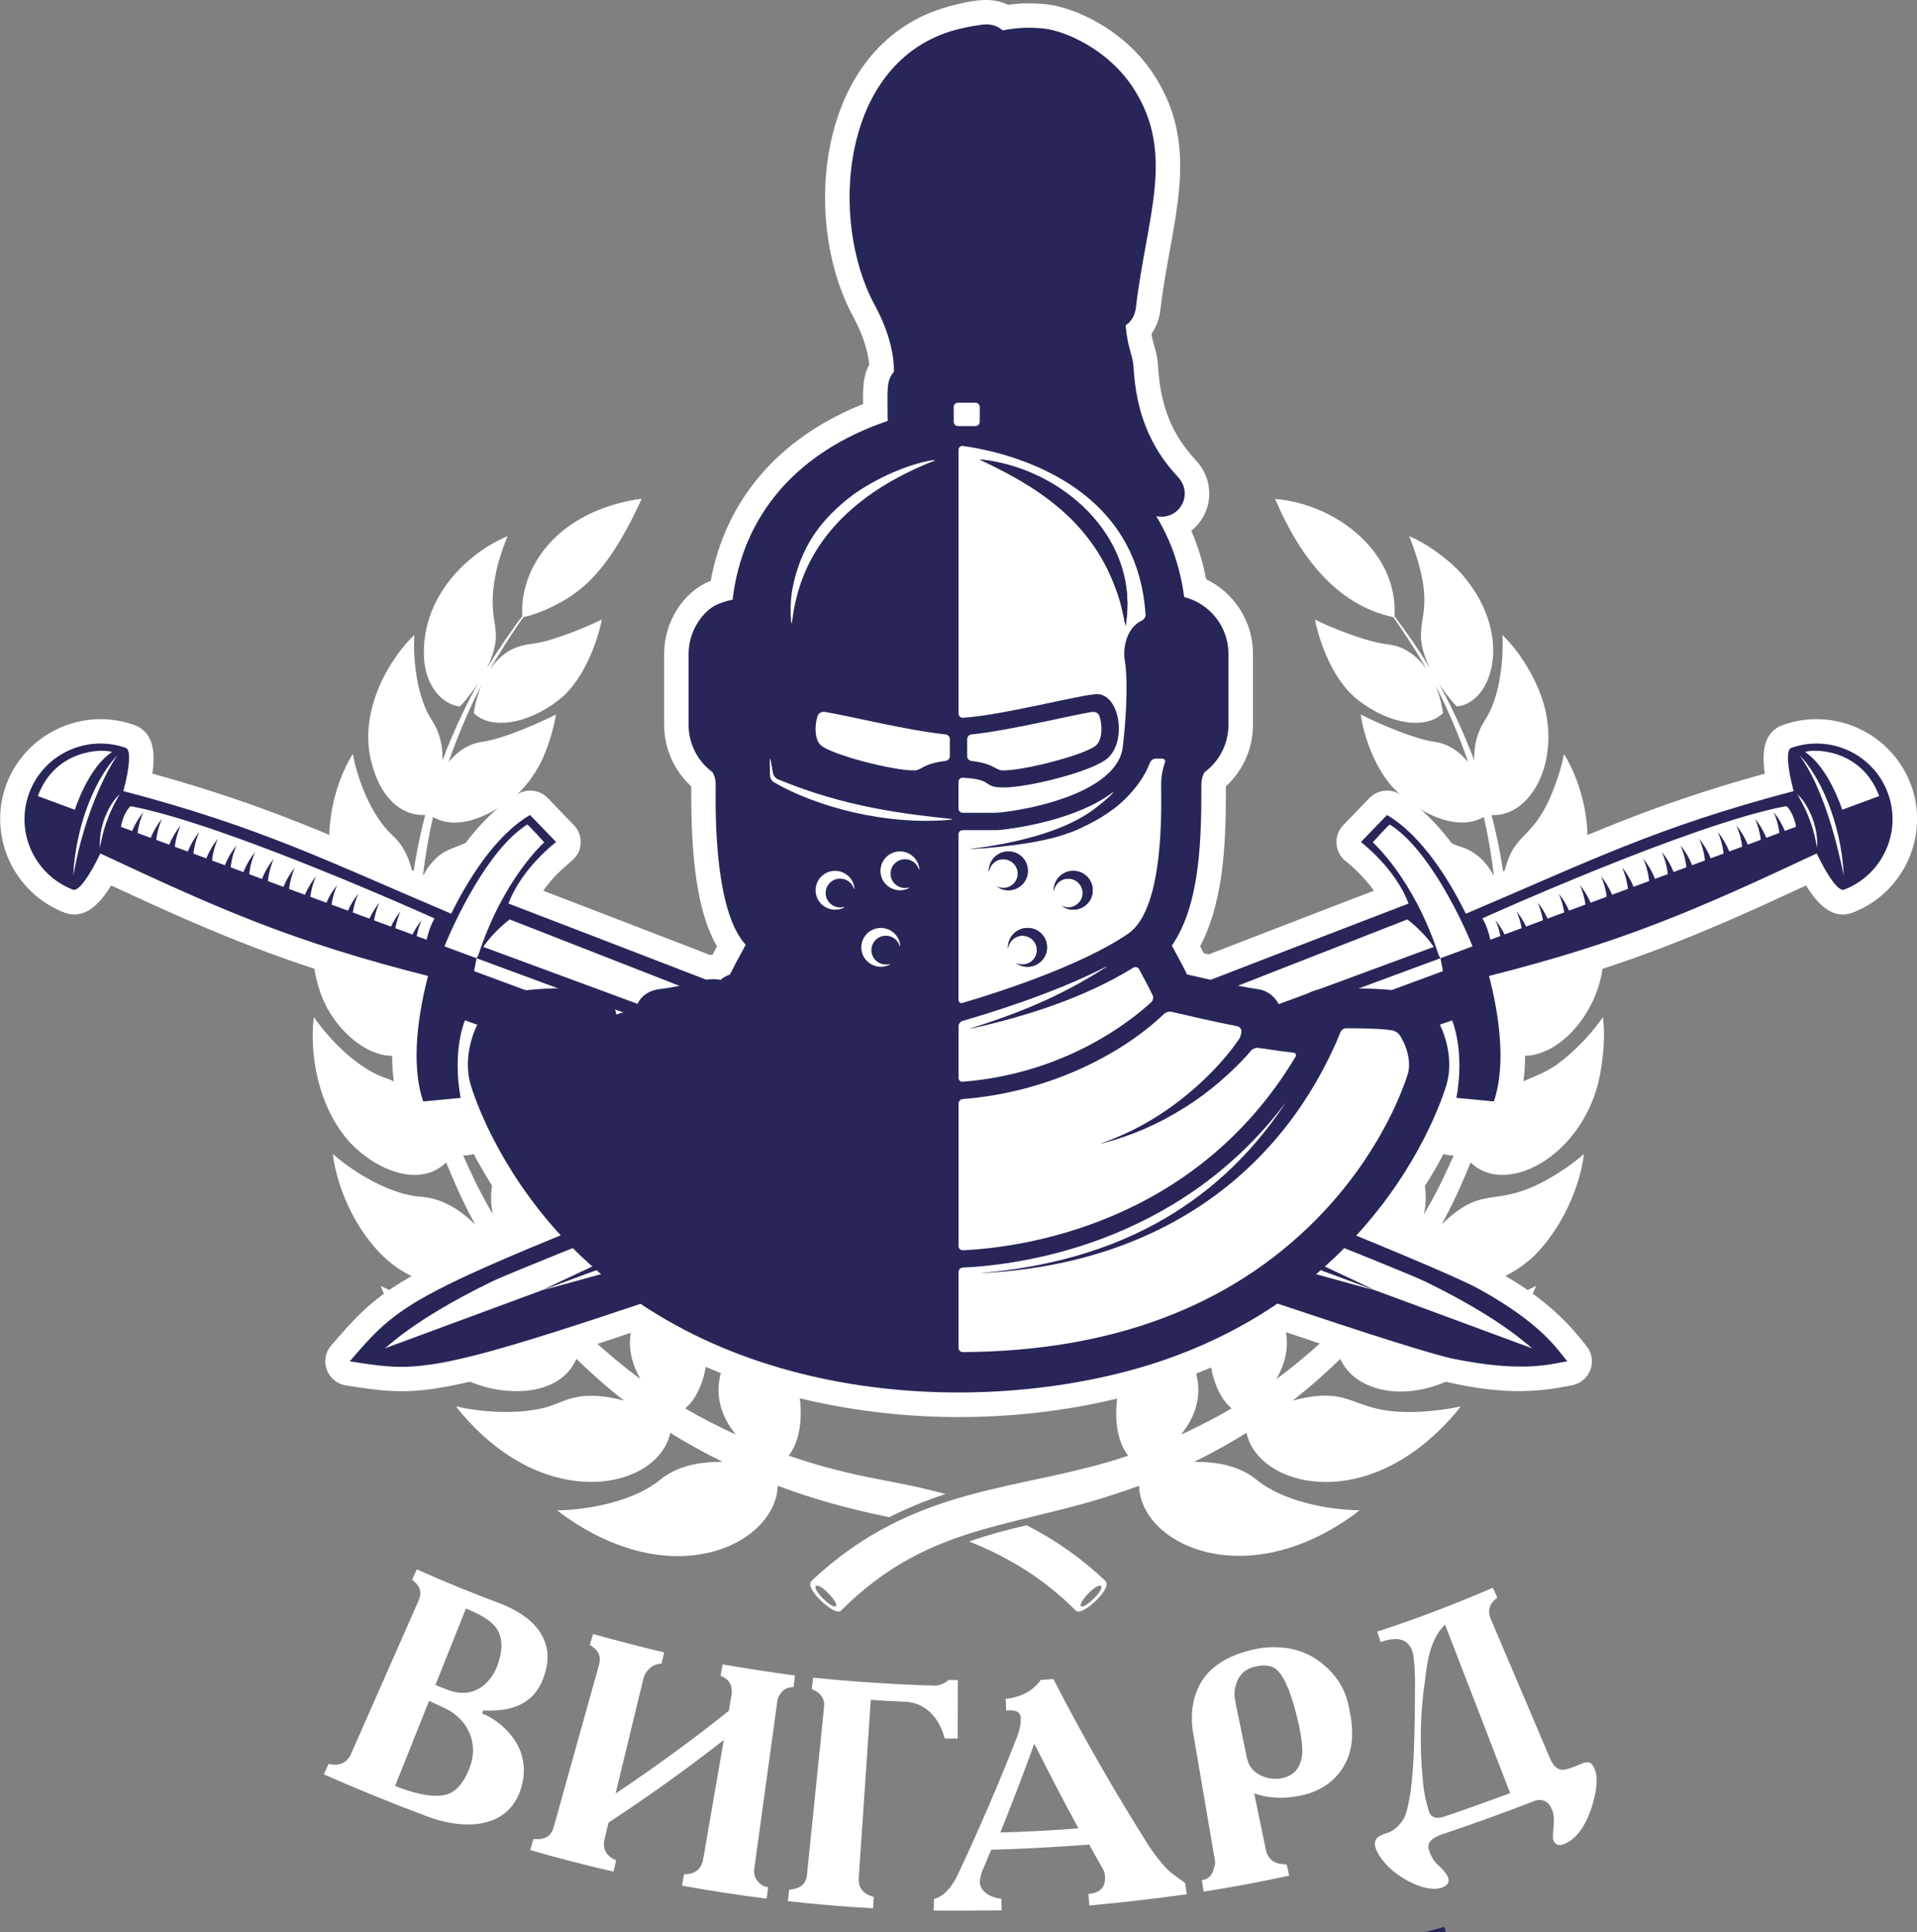 <svg viewBox="0 0 129 130" fill="none" xmlns="http://www.w3.org/2000/svg">
    <rect x="0" y="0" width="129" height="130" fill="#808080" stroke="none"/>
    <g clip-path="url(#clip0_235_582)">
        <path d="M74.409 106.382C72.812 104.876 71.179 103.691 69.087 102.617C67.699 102.927 66.407 103.292 65.222 103.704C68.231 104.926 70.431 106.392 72.42 108.383L72.43 108.373C72.822 108.753 74.878 106.859 74.397 106.392L74.407 106.382H74.409ZM73.594 107.557C72.681 108.45 72.348 108.129 73.235 107.21C74.123 106.289 74.509 106.663 73.594 107.557Z" fill="white"/>
        <path d="M59.837 102.076C60.942 101.518 62.148 101.005 63.618 100.515C59.997 99.508 57.788 99.541 53.076 97.935C54.998 95.438 53.468 88.923 48.735 86.238C48.77 88.053 48.856 90.866 48.462 92.564C48.166 93.831 48.44 95.189 49.513 96.514C48.44 96.028 47.087 95.338 46.113 94.753C48.267 92.956 48.551 86.639 43.995 82.807C43.755 84.545 43.393 87.186 42.707 88.794C42.138 90.135 42.374 91.546 43.102 92.778C42.08 92.047 40.901 91.054 39.97 90.2C41.721 89.327 42.267 87.025 42.402 85.081C42.593 82.58 41.507 80.048 39.949 78.323C39.478 79.939 38.665 82.502 37.803 83.857C37.038 85.064 37.074 86.427 37.587 87.777C36.642 86.72 35.753 85.601 34.927 84.434C36.371 84.079 37.253 82.748 37.783 81.36C38.717 78.924 38.643 76.973 37.708 74.654C37.457 74.014 36.976 73.158 36.862 72.99C36.508 73.781 35.111 76.691 33.977 77.969C33 79.063 32.909 80.481 33.169 81.703C32.096 79.853 31.677 78.859 31.169 77.741C33.881 77.699 35.734 73.746 35.792 71.396C35.792 70.092 35.757 70.211 35.602 69.225C35.496 68.654 35.151 67.488 34.908 66.992C34.561 67.557 34 68.311 33.828 68.561C31.433 71.962 30.736 71.327 30.224 73.257C30.05 73.934 30.051 74.41 30.079 74.848C29.593 73.417 29.102 71.461 28.906 70.392C31.134 70.9 33.352 68.286 34.146 66.189C34.798 64.468 34.67 62.172 34.233 60.573C33.177 61.754 31.601 63.474 30.244 64.295C29.046 65.009 28.554 66.287 28.448 67.475C28.392 67.059 28.181 64.939 28.216 62.634C29.946 63.211 31.781 62 33.05 60.696C34.751 59.058 35.395 56.36 35.334 54.346C30.697 57.674 30.24 56.521 28.896 58.24C28.713 58.466 28.577 58.712 28.455 58.963C28.607 57.638 28.825 56.339 29.139 54.964C30.736 55.882 32.688 54.983 34.2 53.918C35.049 53.328 35.675 52.551 36.183 51.681C36.913 50.45 37.353 48.57 37.414 48.066C36.864 48.352 34.099 49.674 32.466 49.906C31.518 50.04 30.8 50.536 30.189 51.269C30.856 49.32 31.792 47.224 32.398 46.105C32.097 46.779 31.921 47.635 31.882 47.968C33.035 49.131 35.527 48.718 37.614 47.084C39.475 45.628 40.336 42.618 40.492 41.685C39.966 41.955 37.88 42.867 36.432 43.203C35.574 43.408 34.146 43.251 32.949 45.087C33.391 44.269 34.704 42.203 35.226 41.52C35.744 41.409 36.434 41.176 37.077 40.856C39.055 39.911 40.786 38.582 42.927 34.111C43.09 33.769 43.178 33.561 43.178 33.561C42.76 33.598 41.914 33.75 41.054 34.029C36.696 35.434 34.982 38.785 35.145 41.459C34.627 42.097 33.24 44.134 32.753 44.973C34.216 41.898 32.48 42.272 33.481 38.059C33.671 37.319 34.01 36.415 34.159 36.066C31.488 37.187 28.372 40.11 28.528 44.166C28.612 46.268 29.868 47.431 30.951 47.526C31.375 47.105 31.832 46.468 32.168 45.978C31.591 46.975 30.565 49.047 29.776 51.152C29.811 50.101 29.535 49.176 29.075 48.477C28.073 46.956 27.779 44.46 27.884 42.712C26.289 44.235 24.203 47.611 24.927 50.996C25.563 53.899 27.209 54.911 28.611 54.829C28.247 56.226 27.988 57.545 27.796 58.864C27.565 57.789 27.173 56.884 26.363 56.151C24.971 54.872 24.032 52.342 23.742 50.724C22.427 52.8 21.408 56.782 22.892 59.73C24.334 62.44 26.095 62.981 27.441 62.605C27.352 64.588 27.444 66.69 27.529 67.529C26.306 63.481 24.503 65.386 22.026 59.914C21.877 59.587 21.855 59.514 21.774 59.297C21.083 60.929 20.386 64.809 22.053 67.888C23.323 70.119 25.876 71.92 27.914 70.567C28.087 71.697 28.531 73.706 28.985 75.186C28.263 74.014 27.334 72.99 26.008 72.554C24.132 71.933 22.239 70.034 21.117 68.427C20.761 71.424 21.686 75.454 24.291 77.555C25.991 78.959 28.453 79.743 30.021 78.206C30.739 79.922 31.08 80.726 31.975 82.378C30.961 81.389 29.749 80.613 28.32 80.515C26.292 80.378 23.843 78.915 22.394 77.633C22.716 80.21 24.198 83.341 26.424 85.067C28.607 86.734 32.151 87.509 33.708 85.254C34.528 86.491 35.419 87.681 36.371 88.813C32.394 86.519 32.233 89.355 26.272 86.826C25.861 86.639 25.614 86.508 25.614 86.508C26.447 88.674 29.713 93.852 35.157 93.584C36.715 93.506 38.174 92.848 38.789 91.423C39.754 92.363 40.952 93.431 41.999 94.228C38.839 93.398 37.961 94.374 36.671 94.702C34.798 95.182 32.357 95.008 30.694 94.619C30.694 94.619 30.753 94.706 30.871 94.859C36.686 101.942 44.309 100.176 45.104 96.394C46.086 97.022 47.492 97.795 48.629 98.353C47.099 98.333 45.571 98.613 44.419 99.56C42.699 100.973 39.725 101.574 37.507 101.613C37.834 101.892 38.076 102.055 38.456 102.31C45.852 107.19 52.245 103.645 52.334 99.957C55.601 101.179 58.036 101.687 59.831 102.077L59.837 102.076Z" fill="white"/>
        <path d="M101.069 70.568C103.53 72.204 107.045 69.256 107.774 65.555C108.028 64.209 107.99 63.388 107.922 62.483C107.83 61.377 107.505 59.991 107.211 59.299C106.917 60.09 106.361 61.166 105.976 61.784C103.798 65.144 102.511 64.039 101.455 67.532C101.488 67.206 101.651 65.022 101.542 62.608C102.896 62.984 104.651 62.44 106.091 59.733C107.608 56.72 106.509 52.728 105.241 50.727C105.112 51.452 104.894 52.151 104.633 52.862C103.177 56.79 101.865 55.722 101.187 58.868C100.991 57.523 100.73 56.211 100.373 54.834C102.825 54.976 104.826 51.681 104.012 47.872C103.659 46.214 102.498 44.053 101.099 42.716C101.182 44.074 100.993 45.669 100.673 46.764C100.258 48.129 99.906 48.385 99.63 48.981C99.307 49.683 99.182 50.396 99.206 51.156C98.473 49.197 97.462 47.102 96.814 45.983C97.147 46.47 97.61 47.111 98.031 47.53C100.492 47.294 101.907 42.593 98.297 38.542C97.262 37.437 95.877 36.511 94.823 36.069C94.823 36.069 94.915 36.284 95.047 36.641C96.981 41.984 94.594 41.538 96.231 44.975C95.466 43.655 94.052 41.724 93.838 41.462C94.098 37.219 90.025 33.934 85.805 33.564C87.367 37.237 89.804 40.678 93.758 41.521C93.963 41.788 95.375 43.865 96.036 45.089C95.459 44.203 94.54 43.474 93.397 43.351C91.904 43.196 89.362 42.133 88.494 41.686C88.634 42.532 89.45 45.581 91.372 47.086C93.522 48.769 95.977 49.097 97.105 47.97C97.073 47.71 96.912 46.831 96.588 46.107C97.149 47.143 98.092 49.211 98.797 51.27C98.186 50.539 97.465 50.041 96.52 49.907C95.141 49.711 92.755 48.683 91.572 48.067C91.742 49.455 92.545 51.773 93.829 53.079C95.058 54.367 97.854 56.109 99.849 54.965C100.158 56.318 100.38 57.624 100.533 58.965C100.082 58.037 99.317 57.294 98.346 56.987C96.97 56.564 94.766 55.147 93.652 54.348C93.478 60.089 98.212 63.488 100.771 62.634C100.803 64.652 100.638 66.731 100.54 67.475C100.422 66.169 99.865 64.964 98.744 64.295C97.4 63.483 95.803 61.745 94.755 60.573C93.087 66.684 97.425 70.999 100.082 70.392C99.885 71.469 99.394 73.42 98.908 74.848C98.996 73.519 98.626 72.231 97.573 71.359C96.277 70.291 94.464 67.611 94.081 66.991C93.821 67.523 93.343 69.025 93.228 70.256C92.873 73.547 95.115 77.701 97.82 77.741C97.31 78.863 96.88 79.877 95.82 81.703C96.104 80.367 95.928 78.996 95.011 77.969C93.936 76.757 92.564 73.968 92.127 72.99C91.996 73.184 91.524 74.037 91.281 74.654C90.313 77.051 90.299 78.996 91.206 81.36C91.734 82.744 92.618 84.079 94.062 84.434C93.236 85.602 92.347 86.72 91.401 87.777C91.909 86.446 91.955 85.071 91.186 83.857C90.323 82.502 89.492 79.867 89.04 78.323C85.258 82.512 86.313 88.851 89.019 90.2C88.085 91.057 86.907 92.05 85.887 92.778C86.611 91.554 86.852 90.139 86.282 88.794C85.605 87.205 85.239 84.567 84.995 82.807C80.495 86.588 80.682 92.922 82.876 94.753C82.086 95.227 80.797 95.914 79.476 96.514C80.422 95.345 80.862 94.001 80.529 92.564C80.136 90.872 80.219 88.106 80.255 86.238C79.07 86.91 77.569 88.335 76.812 89.527C75.349 91.714 74.325 95.867 75.916 97.935C68.778 100.368 61.605 99.758 54.583 106.382L54.593 106.392C54.112 106.858 56.168 108.752 56.56 108.373L56.57 108.383C62.787 102.161 68.657 102.946 76.651 99.956C76.743 103.793 83.421 107.112 90.639 102.234C90.953 102.022 91.177 101.867 91.478 101.611C89.256 101.573 86.289 100.973 84.566 99.559C83.407 98.607 81.866 98.333 80.356 98.352C81.781 97.654 83.133 96.873 83.881 96.393C84.634 99.98 91.738 101.923 97.58 95.476C97.8 95.233 98.105 94.887 98.291 94.619C97.486 94.807 96.477 94.925 95.722 94.97C90.732 95.271 91.355 93.082 86.984 94.228C88.04 93.424 89.237 92.353 90.194 91.423C91.472 94.381 97.553 95.024 101.934 89.084C102.213 88.695 103.028 87.399 103.371 86.508C101.841 87.326 98.87 88.287 96.727 87.89C95.305 87.624 93.858 88.094 92.613 88.813C93.566 87.681 94.457 86.492 95.277 85.254C96.92 87.669 100.952 86.66 103.238 84.491C105.098 82.631 106.307 79.911 106.592 77.633C106.35 77.849 105.764 78.318 105.426 78.546C100.628 81.819 100.205 79.268 97.011 82.379C98.065 80.432 98.524 79.263 98.965 78.207C101.467 80.659 106.963 77.492 107.75 71.827C107.919 70.757 108.006 69.573 107.869 68.43C107.092 69.544 105.986 70.735 104.779 71.611C103.021 72.865 101.726 72.389 99.999 75.189C100.449 73.725 100.899 71.702 101.071 70.57L101.069 70.568ZM55.396 107.557C54.481 106.662 54.867 106.287 55.755 107.21C56.641 108.129 56.31 108.451 55.396 107.557Z" fill="white"/>
        <path d="M128.581 52.773C127.326 49.406 123.53 47.519 119.981 48.773C118.651 49.246 118.546 50.664 118.759 52.047C110.868 54.228 106.527 56.309 99.395 59.367C98.166 57.174 96.408 54.733 94.177 53.42C93.517 53.031 92.677 53.146 92.146 53.695L90.391 55.514C89.714 56.216 89.796 57.36 90.581 57.959C90.595 57.97 91.623 58.761 92.454 59.925C90.297 60.754 86.291 62.293 81.335 64.209C81.228 64.184 81.119 64.159 81.007 64.134C80.929 63.984 80.845 63.827 80.757 63.663C82.473 60.453 82.494 55.993 82.493 52.903C83.644 51.851 84.316 50.352 84.316 48.782V43.99C84.316 41.82 83.063 39.888 81.163 38.966C80.945 37.825 80.612 36.736 80.167 35.708C81.577 34.584 81.853 32.447 80.458 30.951C78.86 29.238 78.079 27.288 77.928 24.625C77.874 23.692 77.617 23.243 77.482 22.466C77.806 22.014 78.011 21.469 78.082 20.864C78.775 14.937 80.906 10.108 77.694 5.097C75.667 1.936 72.245 0.49 70.438 0.29C69.597 0.196 68.722 0.199 67.824 0.321C66.807 -0.167 65.716 -0.069 63.895 0.419C54.959 2.82 53.855 14.733 57.4 21.279C58.188 22.733 58.429 23.844 58.49 24.541C58.084 25.283 58.067 26.04 58.077 27.182C52.421 29.444 48.829 33.611 47.826 39.073C45.882 39.852 44.693 41.932 44.693 43.99V48.782C44.693 50.349 45.365 51.849 46.515 52.901C46.515 56.011 46.577 60.782 48.246 63.673C48.139 63.871 48.041 64.057 47.949 64.234C47.888 64.234 47.824 64.238 47.762 64.242C42.705 62.288 38.717 60.755 36.554 59.925C37.989 57.914 38.977 57.994 39.072 56.781C39.109 56.314 38.944 55.853 38.618 55.514L36.862 53.695C36.333 53.146 35.492 53.031 34.832 53.42C32.601 54.735 30.843 57.174 29.614 59.367C22.48 56.309 18.141 54.229 10.251 52.047C10.464 50.664 10.359 49.246 9.029 48.773C5.48 47.519 1.684 49.406 0.427 52.773C-0.851 56.202 0.896 60.068 4.322 61.391C5.683 61.921 6.723 60.812 7.478 59.572C14.623 62.897 19.371 64.865 26.843 66.848C26.352 69.282 26.103 72.219 26.921 74.629C27.149 75.301 27.782 75.746 28.483 75.746C28.601 75.746 28.472 75.754 30.87 75.528C31.613 77.264 32.912 79.789 35.016 82.453C26.32 86.094 25.144 87.198 22.287 90.519C21.447 91.495 22.012 93.016 23.291 93.211C27.861 93.91 29.041 94.156 42.879 89.527C55.351 97.425 74.342 97.126 86.198 89.515C95.819 92.729 100.099 94.302 105.341 93.281C105.492 93.252 105.624 93.226 105.724 93.211C106.315 93.12 106.812 92.718 107.021 92.158C107.229 91.599 107.117 90.972 106.727 90.519C106.66 90.442 106.578 90.338 106.483 90.216C103.296 86.184 98.819 84.484 93.983 82.473C96.097 79.801 97.4 77.268 98.145 75.528C100.543 75.756 100.414 75.746 100.531 75.746C101.232 75.746 101.865 75.301 102.094 74.629C102.91 72.221 102.663 69.282 102.172 66.848C109.643 64.865 114.39 62.897 121.536 59.572C122.291 60.812 123.331 61.921 124.692 61.391C128.119 60.068 129.866 56.202 128.587 52.773H128.581Z" fill="white"/>
        <path d="M32.185 64.269C33.871 59.085 36.624 56.672 36.624 56.672C36.624 56.672 35.529 55.444 35.476 55.476C32.814 57.134 30.502 62.176 29.912 63.669C30.782 63.991 31.572 64.282 32.073 64.467L32.187 64.269H32.185Z" fill="white"/>
        <path d="M8.143 55.626C8.143 55.626 8.417 55.727 8.895 55.904C9.104 55.397 9.388 54.948 9.65 54.637C9.477 55.011 9.324 55.52 9.263 56.04C9.52 56.134 9.815 56.244 10.143 56.364C10.351 55.856 10.636 55.401 10.903 55.085C10.726 55.468 10.574 55.982 10.514 56.502C10.788 56.603 11.082 56.711 11.391 56.825C11.597 56.318 11.882 55.858 12.158 55.531C11.98 55.913 11.825 56.432 11.766 56.963C12.045 57.066 12.338 57.175 12.639 57.285C12.847 56.768 13.137 56.302 13.411 55.977C13.229 56.37 13.074 56.895 13.017 57.425C13.3 57.53 13.591 57.637 13.887 57.746C14.095 57.229 14.384 56.757 14.665 56.425C14.486 56.809 14.327 57.34 14.27 57.888C14.554 57.993 14.844 58.1 15.136 58.208C15.346 57.679 15.641 57.203 15.919 56.873C15.736 57.267 15.579 57.802 15.524 58.35C15.807 58.455 16.095 58.562 16.385 58.668C16.593 58.137 16.89 57.655 17.174 57.319C16.986 57.723 16.83 58.263 16.776 58.812C17.06 58.917 17.347 59.023 17.634 59.128C17.844 58.592 18.143 58.105 18.428 57.767C18.239 58.174 18.083 58.717 18.029 59.275C18.378 59.404 18.729 59.534 19.078 59.662C19.287 59.147 19.575 58.682 19.849 58.359C19.668 58.747 19.514 59.273 19.456 59.802C19.813 59.935 20.169 60.066 20.523 60.196C20.73 59.699 21.012 59.255 21.269 58.95C21.097 59.321 20.947 59.82 20.885 60.33C21.251 60.466 21.613 60.599 21.967 60.73C22.165 60.274 22.437 59.842 22.69 59.542C22.529 59.888 22.38 60.368 22.314 60.857C22.69 60.995 23.057 61.133 23.415 61.264C23.612 60.822 23.877 60.411 24.111 60.134C23.96 60.46 23.812 60.923 23.744 61.385C24.131 61.529 24.505 61.666 24.862 61.799C25.055 61.381 25.306 60.994 25.532 60.727C25.386 61.041 25.247 61.476 25.174 61.915C25.579 62.065 25.959 62.204 26.308 62.334C26.5 61.933 26.744 61.565 26.952 61.319C26.813 61.617 26.68 62.029 26.606 62.443C27.052 62.608 27.439 62.751 27.757 62.868C27.941 62.494 28.177 62.144 28.374 61.911C28.11 62.478 28.09 62.831 28.038 62.973C28.428 63.117 28.668 63.206 28.713 63.223C28.806 62.767 29.011 62.172 29.25 61.785C29.25 61.785 15.169 55.421 8.816 54.235C8.583 54.327 8.214 55.075 8.146 55.623L8.143 55.626Z" fill="white"/>
        <path d="M31.902 65.334C32.776 65.658 81.288 83.607 82.18 83.91C83.079 84.217 92.785 86.9 92.487 86.79C52.685 72.084 72.733 79.491 32.069 64.467L31.902 65.334Z" fill="white"/>
        <path d="M34.299 61.858C34.299 61.858 33.213 62.665 32.522 63.706C33.505 64.069 81.913 81.929 82.79 82.279C83.658 82.625 92.503 86.769 92.496 86.794C92.496 86.794 103.285 90.781 103.142 90.728C102.915 90.643 101.301 88.851 95.916 86.227C92.828 84.721 37.416 63.077 34.297 61.86L34.299 61.858Z" fill="white"/>
        <path d="M7.536 50.595C6.998 50.375 3.745 50.338 2.545 53.557L5.035 54.478C5.035 54.478 5.928 51.639 7.534 50.595H7.536Z" fill="white"/>
        <path d="M6.723 57.038C6.754 56.89 6.914 55.928 7.219 55.177C7.428 54.548 7.947 53.584 8.062 53.445C7.632 53.747 6.62 55.237 6.723 57.038Z" fill="white"/>
        <path d="M4.926 58.904C4.926 58.904 4.954 58.77 5.004 58.535C5.711 54.75 7.158 51.842 7.911 50.801C6.572 52.151 5.115 55.257 4.926 58.904Z" fill="white"/>
        <path d="M120.188 54.239C113.835 55.425 99.754 61.789 99.754 61.789C99.993 62.176 100.198 62.769 100.291 63.227C100.336 63.21 100.574 63.123 100.966 62.977C100.914 62.837 100.894 62.483 100.63 61.915C100.827 62.148 101.063 62.5 101.247 62.873C101.565 62.755 101.952 62.611 102.398 62.447C102.324 62.034 102.189 61.621 102.052 61.323C102.259 61.569 102.504 61.938 102.696 62.339C103.045 62.21 103.425 62.069 103.83 61.919C103.757 61.478 103.618 61.045 103.472 60.731C103.698 60.998 103.949 61.385 104.142 61.803C104.498 61.672 104.873 61.534 105.26 61.389C105.19 60.928 105.044 60.466 104.892 60.138C105.127 60.415 105.392 60.826 105.589 61.268C105.947 61.137 106.314 61 106.689 60.861C106.622 60.373 106.473 59.892 106.313 59.546C106.566 59.846 106.838 60.278 107.035 60.734C107.39 60.603 107.752 60.469 108.118 60.334C108.055 59.825 107.905 59.325 107.733 58.955C107.99 59.26 108.273 59.703 108.48 60.2C108.833 60.07 109.189 59.939 109.547 59.806C109.489 59.277 109.335 58.751 109.154 58.363C109.428 58.688 109.716 59.151 109.924 59.666C110.273 59.538 110.624 59.408 110.973 59.279C110.919 58.722 110.763 58.178 110.574 57.771C110.859 58.11 111.159 58.597 111.369 59.133C111.656 59.027 111.941 58.921 112.226 58.816C112.172 58.266 112.016 57.726 111.829 57.323C112.113 57.66 112.409 58.141 112.618 58.672C112.907 58.565 113.194 58.459 113.479 58.354C113.422 57.806 113.266 57.27 113.083 56.877C113.361 57.208 113.656 57.684 113.866 58.212C114.159 58.103 114.448 57.997 114.732 57.893C114.674 57.346 114.515 56.814 114.338 56.429C114.619 56.763 114.908 57.233 115.115 57.75C115.412 57.64 115.701 57.534 115.985 57.429C115.928 56.901 115.774 56.374 115.592 55.982C115.866 56.307 116.155 56.773 116.364 57.29C116.665 57.178 116.957 57.071 117.237 56.968C117.177 56.437 117.022 55.917 116.845 55.535C117.12 55.862 117.406 56.322 117.611 56.829C117.921 56.715 118.214 56.606 118.488 56.506C118.429 55.985 118.277 55.472 118.098 55.089C118.365 55.406 118.65 55.86 118.859 56.369C119.186 56.247 119.483 56.139 119.738 56.044C119.677 55.524 119.526 55.017 119.351 54.641C119.614 54.952 119.897 55.401 120.106 55.908C120.586 55.732 120.858 55.63 120.858 55.63C120.79 55.084 120.421 54.334 120.188 54.242V54.239Z" fill="white"/>
        <path d="M70.894 74.088C70.484 73.927 70.072 73.766 69.661 73.605C82.564 68.841 96.061 63.861 96.479 63.706C95.788 62.665 94.702 61.858 94.702 61.858C94.702 61.858 81.426 67.042 67.186 72.636C66.686 72.441 66.188 72.246 65.689 72.051C65.519 72.105 65.348 72.157 65.18 72.211C64.921 72.293 64.652 72.349 64.409 72.469C67.954 73.853 71.535 75.257 74.992 76.619C75.425 76.493 75.853 76.355 76.278 76.206C74.913 75.667 73.525 75.122 72.127 74.571C84.641 69.944 97.099 65.334 97.099 65.334L96.932 64.467C92.987 65.924 82.31 69.869 70.895 74.088H70.894Z" fill="white"/>
        <path d="M52.656 77.153C52.678 77.144 52.699 77.135 52.72 77.127C53.254 77.315 53.793 77.503 54.335 77.693C43.438 81.993 34.287 85.638 33.084 86.225C27.698 88.851 26.085 90.642 25.858 90.726C25.715 90.78 36.503 86.793 36.503 86.793C36.496 86.768 45.34 82.625 46.21 82.278C46.461 82.177 50.653 80.625 56.517 78.457C56.952 78.609 57.387 78.763 57.824 78.915C48.355 82.413 40.013 85.496 36.511 86.79C36.214 86.9 45.919 84.217 46.818 83.91C47.104 83.813 52.24 81.918 59.131 79.373C60.478 79.843 61.836 80.317 63.197 80.792C63.207 80.789 63.217 80.785 63.228 80.782C63.249 80.776 63.257 80.802 63.241 80.815C63.705 80.695 64.159 80.548 64.605 80.377C60.958 79.107 57.314 77.832 53.837 76.613C53.438 76.782 53.042 76.959 52.655 77.153H52.656Z" fill="white"/>
        <path d="M121.465 50.595C123.073 51.639 123.964 54.478 123.964 54.478L126.455 53.557C125.254 50.338 122.002 50.375 121.464 50.595H121.465Z" fill="white"/>
        <path d="M124.075 58.904C123.886 55.257 122.429 52.151 121.089 50.801C122.694 53.017 123.585 56.582 124.075 58.904Z" fill="white"/>
        <path d="M120.939 53.445C121.055 53.582 121.573 54.548 121.782 55.177C122.087 55.928 122.247 56.89 122.278 57.038C122.379 55.237 121.367 53.747 120.938 53.445H120.939Z" fill="white"/>
        <path d="M93.526 55.476C93.474 55.444 92.378 56.672 92.378 56.672C92.378 56.672 95.13 59.086 96.817 64.269L96.93 64.467C97.43 64.282 98.22 63.99 99.09 63.669C98.5 62.176 96.188 57.134 93.526 55.476Z" fill="white"/>
        <path d="M120.532 50.32C120.18 50.45 120.272 51.622 120.699 53.224C111.413 55.665 106.957 57.949 98.64 61.473C97.614 59.39 95.761 56.259 93.336 54.831L91.581 56.651C91.581 56.651 93.891 58.393 94.786 60.789C94.786 60.789 80.766 66.162 65.677 72.046C66.18 72.242 66.684 72.438 67.187 72.636C81.427 67.042 94.704 61.858 94.704 61.858C94.704 61.858 95.789 62.665 96.48 63.706C96.062 63.86 82.565 68.84 69.662 73.605C70.074 73.766 70.485 73.927 70.895 74.088C82.31 69.871 92.987 65.926 96.932 64.467L97.099 65.334C97.099 65.334 84.641 69.944 72.127 74.571C73.533 75.123 74.927 75.672 76.299 76.213C88.178 72.041 97.718 68.646 97.718 68.646C98.612 71.043 98.003 73.863 98.003 73.863L100.526 74.102C101.423 71.459 100.786 67.906 100.2 65.66C109.175 63.388 114.038 61.271 122.251 57.419C122.999 58.986 123.729 59.991 124.091 59.857C126.692 58.853 128.008 55.953 127.035 53.342C126.062 50.731 123.161 49.389 120.533 50.318L120.532 50.32ZM96.93 64.467L96.817 64.269C95.131 59.085 92.378 56.672 92.378 56.672C92.378 56.672 93.474 55.444 93.526 55.476C96.188 57.134 98.501 62.176 99.09 63.669C98.22 63.991 97.43 64.282 96.93 64.467ZM120.106 55.904C119.897 55.397 119.614 54.948 119.351 54.637C119.526 55.011 119.677 55.52 119.738 56.04C119.482 56.134 119.186 56.244 118.859 56.364C118.65 55.856 118.365 55.401 118.098 55.085C118.275 55.468 118.427 55.982 118.488 56.502C118.214 56.603 117.921 56.711 117.611 56.825C117.405 56.318 117.12 55.858 116.845 55.531C117.022 55.913 117.177 56.432 117.237 56.963C116.957 57.066 116.665 57.175 116.364 57.285C116.155 56.768 115.866 56.302 115.592 55.977C115.774 56.37 115.928 56.895 115.985 57.425C115.703 57.53 115.412 57.637 115.115 57.746C114.908 57.229 114.619 56.757 114.338 56.425C114.516 56.809 114.675 57.34 114.732 57.888C114.448 57.993 114.16 58.1 113.866 58.208C113.656 57.679 113.361 57.203 113.083 56.873C113.266 57.267 113.424 57.802 113.479 58.35C113.195 58.455 112.907 58.562 112.618 58.668C112.409 58.137 112.112 57.655 111.829 57.319C112.016 57.723 112.172 58.263 112.226 58.812C111.942 58.917 111.656 59.023 111.369 59.128C111.159 58.592 110.859 58.105 110.574 57.767C110.763 58.174 110.919 58.717 110.973 59.275C110.623 59.404 110.273 59.534 109.924 59.662C109.716 59.147 109.428 58.682 109.154 58.359C109.334 58.747 109.489 59.273 109.547 59.802C109.189 59.935 108.833 60.066 108.48 60.196C108.273 59.699 107.99 59.255 107.733 58.95C107.905 59.321 108.055 59.82 108.118 60.33C107.752 60.466 107.39 60.599 107.035 60.73C106.838 60.274 106.565 59.842 106.313 59.542C106.473 59.888 106.622 60.368 106.689 60.857C106.313 60.995 105.945 61.133 105.589 61.264C105.392 60.822 105.127 60.411 104.892 60.134C105.044 60.46 105.192 60.923 105.26 61.385C104.873 61.529 104.498 61.666 104.142 61.799C103.949 61.381 103.698 60.994 103.472 60.727C103.618 61.041 103.757 61.476 103.83 61.915C103.425 62.065 103.045 62.204 102.696 62.334C102.504 61.933 102.26 61.565 102.052 61.319C102.191 61.617 102.324 62.029 102.398 62.443C101.952 62.608 101.565 62.751 101.247 62.868C101.062 62.494 100.827 62.144 100.63 61.911C100.894 62.478 100.913 62.831 100.966 62.973C100.576 63.117 100.336 63.206 100.291 63.223C100.198 62.767 99.993 62.172 99.754 61.785C99.754 61.785 113.835 55.421 120.188 54.235C120.421 54.327 120.79 55.075 120.858 55.623C120.858 55.623 120.584 55.725 120.106 55.901V55.904ZM122.28 57.038C122.249 56.89 122.088 55.928 121.783 55.177C121.575 54.548 121.055 53.584 120.94 53.445C121.37 53.747 122.382 55.237 122.281 57.038H122.28ZM121.089 50.801C122.429 52.151 123.886 55.257 124.075 58.904C123.587 56.582 122.694 53.017 121.089 50.801ZM123.966 54.478C123.966 54.478 123.073 51.639 121.467 50.595C122.005 50.375 125.257 50.338 126.458 53.557L123.967 54.478H123.966Z" fill="#282658"/>
        <path d="M46.82 83.912C45.92 84.218 36.214 86.902 36.512 86.792C40.014 85.498 48.357 82.415 57.826 78.916C57.389 78.764 56.953 78.611 56.519 78.459C50.654 80.627 46.462 82.179 46.211 82.279C45.341 82.625 36.498 86.769 36.505 86.794C36.505 86.794 25.716 90.781 25.86 90.728C26.087 90.643 27.7 88.851 33.085 86.227C34.289 85.641 43.438 81.995 54.337 77.695C53.795 77.504 53.255 77.315 52.722 77.129C27.555 87.066 27.281 87.234 23.535 91.588C29.319 92.468 28.855 92.737 63.201 80.795C61.84 80.32 60.481 79.846 59.134 79.376C52.244 81.921 47.107 83.816 46.822 83.913L46.82 83.912Z" fill="#282658"/>
        <path d="M99.573 86.746C94.555 83.951 39.688 62.885 34.216 60.788C35.11 58.391 37.422 56.65 37.422 56.65L35.666 54.829C33.241 56.257 31.388 59.388 30.362 61.471C22.045 57.948 17.589 55.664 8.303 53.222C8.73 51.62 8.823 50.448 8.471 50.318C5.841 49.389 2.942 50.731 1.969 53.342C0.995 55.953 2.312 58.853 4.913 59.857C5.275 59.991 6.004 58.984 6.752 57.419C14.967 61.271 19.829 63.388 28.804 65.66C28.218 67.907 27.582 71.459 28.478 74.102L31.001 73.863C31.001 73.863 30.39 71.043 31.285 68.646C36.756 70.594 92.191 90.281 97.829 91.423C102.594 92.387 104.448 91.739 105.469 91.585C104.797 90.804 103.817 89.109 99.573 86.745V86.746ZM2.545 53.558C3.745 50.34 6.998 50.376 7.536 50.596C5.928 51.64 5.037 54.479 5.037 54.479L2.546 53.558H2.545ZM5.004 58.537C4.954 58.771 4.926 58.905 4.926 58.905C5.115 55.259 6.572 52.153 7.912 50.803C7.158 51.844 5.711 54.752 5.004 58.537ZM7.219 55.177C6.914 55.928 6.754 56.89 6.722 57.038C6.622 55.237 7.633 53.747 8.062 53.445C7.946 53.582 7.428 54.548 7.219 55.177ZM28.712 63.227C28.666 63.21 28.428 63.123 28.036 62.977C28.089 62.837 28.109 62.483 28.373 61.915C28.175 62.148 27.94 62.5 27.755 62.873C27.438 62.755 27.05 62.611 26.605 62.447C26.678 62.034 26.813 61.621 26.951 61.323C26.744 61.569 26.498 61.938 26.306 62.339C25.957 62.21 25.577 62.069 25.173 61.919C25.245 61.478 25.384 61.045 25.53 60.731C25.305 60.998 25.053 61.385 24.86 61.803C24.503 61.672 24.13 61.534 23.742 61.389C23.812 60.928 23.958 60.466 24.11 60.138C23.876 60.415 23.61 60.826 23.413 61.268C23.055 61.137 22.688 61 22.312 60.861C22.379 60.373 22.528 59.892 22.688 59.546C22.435 59.846 22.163 60.278 21.966 60.734C21.611 60.603 21.249 60.469 20.883 60.334C20.945 59.825 21.096 59.325 21.267 58.955C21.011 59.26 20.728 59.703 20.521 60.2C20.168 60.07 19.812 59.939 19.454 59.806C19.512 59.277 19.665 58.751 19.847 58.363C19.573 58.688 19.285 59.151 19.076 59.666C18.727 59.538 18.377 59.408 18.028 59.279C18.082 58.722 18.238 58.178 18.427 57.771C18.141 58.11 17.842 58.597 17.632 59.133C17.345 59.027 17.059 58.921 16.775 58.816C16.829 58.266 16.985 57.726 17.172 57.324C16.888 57.66 16.592 58.141 16.383 58.672C16.094 58.565 15.807 58.459 15.522 58.354C15.579 57.806 15.736 57.27 15.918 56.877C15.64 57.208 15.345 57.684 15.134 58.212C14.842 58.103 14.553 57.997 14.269 57.893C14.327 57.346 14.486 56.814 14.663 56.429C14.382 56.763 14.093 57.233 13.886 57.75C13.589 57.64 13.3 57.534 13.016 57.429C13.073 56.901 13.227 56.374 13.409 55.982C13.135 56.307 12.846 56.773 12.637 57.29C12.336 57.178 12.044 57.071 11.764 56.968C11.824 56.437 11.979 55.917 12.156 55.535C11.881 55.862 11.595 56.322 11.39 56.829C11.08 56.715 10.787 56.606 10.513 56.506C10.572 55.985 10.724 55.472 10.902 55.089C10.635 55.406 10.35 55.86 10.141 56.369C9.813 56.247 9.517 56.139 9.261 56.044C9.322 55.524 9.474 55.017 9.648 54.641C9.386 54.952 9.102 55.401 8.894 55.908C8.414 55.732 8.141 55.63 8.141 55.63C8.21 55.084 8.579 54.334 8.811 54.242C15.164 55.428 29.245 61.792 29.245 61.792C29.007 62.179 28.801 62.772 28.709 63.23L28.712 63.227ZM29.911 63.67C30.501 62.178 32.814 57.136 35.475 55.477C35.527 55.445 36.623 56.674 36.623 56.674C36.623 56.674 33.871 59.087 32.184 64.271L32.071 64.468C31.57 64.283 30.779 63.991 29.909 63.67H29.911ZM82.181 83.913C81.288 83.61 32.776 65.659 31.903 65.337L32.071 64.47C72.734 79.494 52.686 72.087 92.489 86.793C92.785 86.903 83.081 84.22 82.181 83.913ZM92.496 86.794C92.503 86.769 83.658 82.627 82.79 82.279C81.914 81.93 33.505 64.069 32.522 63.706C33.213 62.665 34.298 61.858 34.298 61.858C37.417 63.076 92.829 84.72 95.917 86.225C101.302 88.851 102.916 90.642 103.143 90.726C103.286 90.78 92.497 86.793 92.497 86.793L92.496 86.794Z" fill="#282658"/>
        <path d="M95.384 67.105C94.713 66.689 93.793 66.489 90.38 66.489C88.995 66.489 87.798 66.369 86.922 68.098C86.699 68.07 86.457 68.037 86.2 68.002C86.041 67.241 85.408 66.639 84.605 66.54C84.08 66.475 83.101 66.306 79.881 65.559C79.587 64.961 79.207 64.255 78.855 63.618C80.832 60.791 80.843 56.081 80.842 52.773C80.842 52.455 80.92 52.212 81.043 51.962C82.059 51.221 82.666 50.033 82.666 48.779V43.987C82.666 42.149 81.396 40.6 79.685 40.165C79.425 38.162 78.797 36.345 77.806 34.729C79.317 35.043 80.388 33.287 79.248 32.067C77.396 30.082 76.453 27.747 76.279 24.717C76.227 23.808 75.876 23.479 75.749 21.883C76.081 21.666 76.369 21.289 76.441 20.674C77.151 14.602 79.12 10.379 76.299 5.98C74.579 3.298 71.658 2.078 70.251 1.921C69.33 1.819 68.397 1.857 67.47 2.044C67.186 1.789 66.807 1.64 66.391 1.64C66.059 1.64 65.131 1.787 64.321 2.004C56.525 4.099 55.788 14.848 58.849 20.498C59.985 22.594 60.168 24.162 60.154 25.011C59.621 25.654 59.731 26.128 59.731 28.319C53.659 30.383 49.973 34.622 49.298 40.346C48.925 40.414 48.551 40.535 48.182 40.707C47.416 41.063 46.338 42.318 46.338 43.99V48.782C46.338 50.034 46.942 51.221 47.957 51.962C48.167 52.386 48.166 52.548 48.158 53.161C48.127 55.972 48.283 61.501 50.181 63.563C49.733 64.367 49.379 65.038 49.119 65.567C48.878 65.644 48.662 65.768 48.482 65.929C47.513 65.704 46.684 66.262 44.399 66.542C43.359 66.669 42.848 67.344 42.775 68.009C41.946 68.121 41.797 68.116 41.483 68.26C41.455 68.156 41.428 68.053 41.402 67.947C41.198 67.128 40.436 66.519 39.592 66.499C38.173 66.465 34.747 66.407 33.62 67.109C32.147 68.026 30.989 70.837 31.703 73.086C32.14 74.465 33.928 79.323 38.58 84.001C49.593 95.076 67.609 95.236 78.445 91.459C83.084 89.842 87.117 87.332 90.43 84.001C95.082 79.323 96.87 74.465 97.307 73.086C98.02 70.837 96.862 68.026 95.389 67.109L95.384 67.105Z" fill="#282658"/>
        <path d="M55.053 48.099C54.822 48.621 54.771 49.722 55.238 50.14C55.954 50.783 60.187 51.872 61.559 51.831C61.72 51.827 61.95 51.711 62.089 51.63C62.546 51.366 63.139 51.246 63.626 51.193C63.786 51.176 63.916 51.037 63.916 50.876V49.724C63.916 49.563 63.786 49.424 63.626 49.407C61.179 49.167 56.843 48.102 55.504 47.895C55.345 47.869 55.117 47.951 55.052 48.098L55.053 48.099Z" fill="white"/>
        <path d="M56.195 58.589C55.47 58.589 54.883 59.174 54.883 59.895C54.883 60.868 55.895 61.463 56.726 61.092C56.872 61.025 56.861 61.01 56.702 61.036C56.132 61.137 55.561 60.703 55.561 60.08C55.561 59.545 55.997 59.111 56.535 59.111C56.939 59.111 57.287 59.357 57.433 59.707C57.495 59.856 57.517 59.857 57.492 59.699C57.397 59.063 56.844 58.589 56.195 58.589Z" fill="white"/>
        <path d="M53.301 41.813C53.371 41.315 53.421 40.905 53.607 40.176C54.741 35.61 58.473 32.738 62.798 31.026C62.949 30.967 62.94 30.933 62.78 30.957C61.549 31.145 59.498 31.845 57.494 33.219C55.205 34.925 53.85 36.818 53.305 39.71C53.186 40.537 53.184 41.076 53.235 41.81C53.247 41.97 53.276 41.971 53.299 41.812L53.301 41.813Z" fill="white"/>
        <path d="M66.912 51.63C67.051 51.711 67.281 51.827 67.441 51.831C68.813 51.872 73.048 50.782 73.763 50.14C74.231 49.721 74.179 48.621 73.949 48.099C73.884 47.953 73.655 47.872 73.496 47.896C72.159 48.104 67.817 49.169 65.375 49.409C65.215 49.424 65.084 49.564 65.084 49.725V50.878C65.084 51.039 65.215 51.176 65.375 51.194C65.863 51.248 66.455 51.368 66.912 51.632V51.63Z" fill="white"/>
        <path d="M59.273 62.429C58.548 62.429 57.961 63.014 57.961 63.735C57.961 64.71 58.972 65.303 59.804 64.932C59.952 64.865 59.939 64.85 59.78 64.877C59.209 64.977 58.639 64.543 58.639 63.922C58.639 63.387 59.075 62.953 59.612 62.953C60.017 62.953 60.364 63.199 60.511 63.549C60.573 63.697 60.594 63.699 60.57 63.541C60.475 62.905 59.922 62.43 59.273 62.43V62.429Z" fill="white"/>
        <path d="M72.269 55.918C71.197 56.314 70.694 56.438 69.412 56.681C67.895 56.931 66.454 57.071 65.399 57.119C65.239 57.126 65.237 57.116 65.398 57.096C67.986 56.785 71.47 56.028 73.536 54.5C73.855 54.26 74.407 53.853 74.844 53.399C74.955 53.283 74.938 53.264 74.809 53.361C72.455 55.105 68.561 55.722 67.176 55.848H64.79C64.63 55.848 64.498 55.977 64.498 56.139V67.262C64.498 67.423 64.624 67.516 64.778 67.471C66.814 66.874 72.653 65.043 75.911 62.822C78.094 61.329 78.169 55.816 78.141 53.188C78.135 52.725 78.104 52.112 78.39 51.31C78.444 51.159 78.366 51.04 78.204 51.04H77.767C77.606 51.04 77.438 51.164 77.381 51.314C77.04 52.221 76.451 53.007 75.767 53.701C74.8 54.68 73.498 55.39 72.266 55.918H72.269ZM67.515 57.805C67.008 57.805 66.593 58.189 66.546 58.682C66.49 57.905 67.109 57.282 67.854 57.282C68.599 57.282 69.167 57.867 69.167 58.589C69.167 59.664 67.935 60.275 67.072 59.637C67.719 59.966 68.488 59.497 68.488 58.774C68.488 58.239 68.053 57.805 67.515 57.805ZM68.362 64.785C69.009 65.114 69.778 64.645 69.778 63.922C69.778 63.387 69.343 62.953 68.805 62.953C68.298 62.953 67.882 63.337 67.836 63.83C67.78 63.053 68.399 62.43 69.144 62.43C69.889 62.43 70.457 63.015 70.457 63.737C70.457 64.812 69.225 65.423 68.362 64.785ZM71.44 60.945C72.087 61.274 72.856 60.805 72.856 60.082C72.856 59.546 72.421 59.113 71.883 59.113C71.376 59.113 70.96 59.497 70.913 59.99C70.858 59.213 71.477 58.59 72.222 58.59C72.967 58.59 73.534 59.175 73.534 59.897C73.534 60.971 72.303 61.583 71.44 60.945Z" fill="white"/>
        <path d="M64.501 30.269V48.005C64.501 48.166 64.632 48.296 64.793 48.287C67.228 48.167 72.879 46.699 73.814 46.699C75.347 46.699 75.843 49.84 74.545 51.002C73.55 51.893 69.235 52.979 67.538 52.979C66.022 52.979 66.964 52.435 64.792 52.324C64.632 52.315 64.499 52.442 64.499 52.602V54.393C64.499 54.554 64.63 54.684 64.792 54.684H66.83C66.991 54.684 67.251 54.671 67.411 54.651C70.317 54.308 75.225 53.022 75.555 50.258C75.734 48.769 75.93 46.139 75.713 44.594C75.69 44.436 75.653 44.178 75.653 44.018C75.652 43.079 76.022 42.141 76.831 41.753C76.976 41.683 77.098 41.518 77.088 41.358C76.812 37.116 74.695 33.928 70.782 31.879C68.249 30.553 65.646 30.114 64.79 30.005C64.63 29.985 64.499 30.105 64.499 30.266L64.501 30.269ZM66.631 30.998C71.951 31.876 76.712 36.473 75.741 42.1C75.665 41.778 75.527 40.991 75.361 40.429C73.908 35.624 70.6 33.088 65.93 30.919C65.93 30.919 66.187 30.926 66.631 30.996V30.998Z" fill="white"/>
        <path d="M64.792 84.115C68.622 83.939 80.376 82.446 87.174 71.105C87.257 70.966 87.193 70.841 87.032 70.821C86.492 70.756 85.733 70.656 84.663 70.5C84.504 70.478 84.292 70.56 84.189 70.683C82.961 72.129 81.185 73.616 79.773 74.48C77.83 75.703 76.188 76.38 74.193 76.922C74.037 76.965 74.034 76.953 74.184 76.897C75.369 76.458 76.368 76.008 77.533 75.308C80.029 73.804 82.148 71.711 83.378 69.91C83.469 69.777 83.54 69.54 83.54 69.382C83.54 69.224 83.411 69.073 83.254 69.041C81.966 68.796 79.866 68.314 78.833 68.073C78.676 68.036 78.457 68.098 78.341 68.208C75.267 71.132 70.281 73.517 64.793 73.939C64.633 73.952 64.502 74.091 64.502 74.25V83.834C64.502 83.995 64.633 84.121 64.795 84.112L64.792 84.115Z" fill="white"/>
        <path d="M93.679 69.317C93.278 69.249 92.418 69.181 90.59 69.177C90.428 69.177 90.255 69.3 90.197 69.45C90.079 69.753 89.944 70.068 89.817 70.354C85.758 79.302 77.617 85.059 66.106 85.649C65.946 85.657 65.944 85.652 66.106 85.638C74.708 84.878 81.683 81.409 86.425 74.324C86.514 74.189 86.507 74.185 86.411 74.314C79.178 83.809 68.433 85.118 64.793 85.279C64.633 85.286 64.501 85.42 64.501 85.58V90.677C64.501 90.838 64.632 90.968 64.793 90.966C74.741 90.91 82.717 87.93 88.507 82.107C92.733 77.857 94.336 73.506 94.728 72.274C95.03 71.32 94.529 70.108 94.159 69.601C94.064 69.471 93.838 69.344 93.679 69.318V69.317Z" fill="white"/>
        <path d="M77.565 66.958C77.345 66.496 77.005 65.853 76.651 65.206C76.574 65.064 76.401 65.022 76.263 65.105C73.032 67.1 69.14 68.356 65.394 69.191C65.236 69.227 65.233 69.215 65.386 69.166C68.432 68.195 71.3 67.083 74.409 65.079C74.543 64.991 74.538 64.981 74.394 65.055C70.782 66.906 66.191 68.28 64.782 68.681C64.627 68.725 64.501 68.89 64.501 69.05V72.507C64.501 72.668 64.632 72.79 64.792 72.776C71.704 72.222 76.109 68.681 77.474 67.42C77.592 67.311 77.634 67.101 77.565 66.956V66.958Z" fill="white"/>
        <path d="M60.562 57.282C59.837 57.282 59.249 57.867 59.249 58.589C59.249 59.562 60.261 60.157 61.092 59.785C61.24 59.719 61.227 59.703 61.068 59.73C60.498 59.83 59.927 59.397 59.927 58.774C59.927 58.239 60.363 57.805 60.901 57.805C61.305 57.805 61.653 58.051 61.799 58.401C61.861 58.549 61.883 58.551 61.859 58.393C61.764 57.757 61.21 57.282 60.562 57.282Z" fill="white"/>
        <path d="M63.96 55.091C60.98 54.777 56.861 54.312 52.338 52.424C52.189 52.362 52.047 52.183 52.02 52.024C51.974 51.756 51.917 51.443 51.863 51.17C51.832 51.013 51.8 51.016 51.8 51.176C51.8 51.519 51.809 51.916 51.816 52.184C51.82 52.345 51.934 52.543 52.074 52.625C54.834 54.236 59.53 55.554 63.96 55.15C64.121 55.136 64.121 55.108 63.96 55.091Z" fill="white"/>
        <path d="M64.47 27.093H65.636C65.797 27.093 65.929 27.223 65.929 27.384V28.376C65.929 28.537 65.798 28.667 65.636 28.667H64.47C64.309 28.667 64.177 28.537 64.177 28.376V27.382C64.177 27.223 64.308 27.091 64.47 27.091V27.093Z" fill="white"/>
        <path d="M69.144 62.429C68.399 62.429 67.78 63.052 67.836 63.829C67.883 63.337 68.298 62.952 68.805 62.952C69.343 62.952 69.778 63.385 69.778 63.92C69.778 64.644 69.009 65.112 68.362 64.783C69.224 65.42 70.457 64.809 70.457 63.735C70.457 63.014 69.869 62.429 69.144 62.429Z" fill="#282658"/>
        <path d="M67.074 59.637C67.936 60.274 69.168 59.662 69.168 58.589C69.168 57.867 68.581 57.282 67.856 57.282C67.13 57.282 66.492 57.905 66.547 58.682C66.594 58.191 67.01 57.805 67.516 57.805C68.054 57.805 68.49 58.239 68.49 58.774C68.49 59.497 67.721 59.966 67.074 59.637Z" fill="#282658"/>
        <path d="M72.222 58.589C71.477 58.589 70.858 59.212 70.914 59.989C70.96 59.497 71.376 59.111 71.883 59.111C72.421 59.111 72.856 59.545 72.856 60.08C72.856 60.803 72.087 61.272 71.44 60.943C72.303 61.58 73.535 60.969 73.535 59.895C73.535 59.174 72.947 58.589 72.222 58.589Z" fill="#282658"/>
        <path d="M75.361 40.431C75.528 40.993 75.665 41.779 75.741 42.101C76.71 36.475 71.95 31.878 66.631 30.999C66.188 30.928 65.93 30.921 65.93 30.921C70.599 33.091 73.908 35.627 75.361 40.432V40.431Z" fill="#282658"/>
        <path d="M31.654 132.907C31.43 132.696 31.278 132.446 31.196 132.157C31.115 131.867 31.118 131.565 31.204 131.252C31.291 130.937 31.443 130.675 31.657 130.466C31.873 130.257 32.127 130.117 32.419 130.045C32.711 129.973 33.016 129.979 33.334 130.061C33.652 130.143 33.922 130.286 34.143 130.489C34.364 130.692 34.516 130.937 34.6 131.223C34.684 131.51 34.688 131.811 34.61 132.127C34.532 132.444 34.39 132.711 34.18 132.925C33.97 133.14 33.716 133.285 33.418 133.362C33.12 133.438 32.806 133.434 32.48 133.35C32.154 133.266 31.877 133.119 31.653 132.908L31.654 132.907ZM33.269 132.97C33.486 132.914 33.673 132.802 33.828 132.636C33.983 132.469 34.091 132.263 34.153 132.016C34.214 131.769 34.215 131.535 34.159 131.317C34.102 131.098 33.991 130.913 33.831 130.76C33.671 130.608 33.472 130.503 33.238 130.442C33.002 130.382 32.778 130.379 32.564 130.434C32.349 130.489 32.162 130.598 32.003 130.762C31.844 130.925 31.731 131.129 31.664 131.374C31.597 131.62 31.593 131.853 31.65 132.074C31.707 132.295 31.816 132.483 31.979 132.637C32.142 132.791 32.344 132.9 32.584 132.962C32.823 133.024 33.053 133.027 33.27 132.969L33.269 132.97Z" fill="#282658"/>
        <path d="M97.198 129.64C97.553 130.928 97.729 131.574 98.083 132.862C97.916 132.907 97.832 132.929 97.665 132.975C97.548 132.548 97.492 132.335 97.375 131.908C96.954 132.021 96.744 132.078 96.321 132.187C96.27 132.199 96.244 132.206 96.193 132.219C95.993 132.727 95.891 132.982 95.685 133.489C95.487 133.538 95.387 133.564 95.187 133.613C95.413 133.076 95.523 132.807 95.742 132.268C95.464 132.266 95.234 132.196 95.051 132.062C94.868 131.93 94.744 131.733 94.68 131.473C94.59 131.112 94.648 130.805 94.852 130.554C95.057 130.301 95.376 130.12 95.811 130.007C96.366 129.863 96.644 129.79 97.198 129.639V129.64ZM96.274 131.85C96.68 131.744 96.883 131.691 97.287 131.582C97.13 131.003 97.052 130.713 96.894 130.136C96.507 130.24 96.312 130.291 95.925 130.391C95.278 130.56 95.015 130.884 95.14 131.373C95.262 131.853 95.641 132.014 96.274 131.85Z" fill="#282658"/>
        <path d="M28.047 105.581C29.831 106.382 31.64 107.125 33.472 107.808C35.06 108.397 36.648 109.4 36.841 111.215C36.879 111.651 36.811 112.144 36.636 112.694C36.37 113.531 35.918 114.15 35.271 114.54C34.624 114.929 33.774 115.116 32.724 115.083C32.642 115.082 32.599 115.08 32.517 115.079C32.489 115.161 32.473 115.202 32.445 115.282C33.603 115.722 34.83 116.931 35.125 118.158C35.314 118.837 35.288 119.548 35.074 120.271C34.214 123.175 31.05 123.097 28.691 122.184C26.361 121.31 24.068 120.377 21.791 119.375C21.92 119.091 21.983 118.95 22.113 118.666C22.584 118.784 22.967 118.723 23.262 118.49C23.39 118.373 23.495 118.246 23.574 118.107C25.107 114.629 26.639 111.151 28.172 107.673C28.393 107.171 28.293 106.751 27.875 106.406C27.858 106.368 27.809 106.328 27.725 106.292C27.854 106.008 27.918 105.866 28.047 105.583V105.581ZM33.488 112.002C33.895 110.862 33.815 109.986 33.263 109.368C32.896 108.955 32.259 108.58 31.353 108.221C30.668 109.935 29.984 111.649 29.299 113.363C29.632 113.496 29.799 113.561 30.134 113.689C31.009 114.025 31.797 113.944 32.462 113.449C32.928 113.102 33.269 112.612 33.488 112.002ZM28.896 114.438C28.887 114.434 28.881 114.432 28.873 114.429C28.111 116.337 27.348 118.247 26.585 120.155C28.395 120.871 29.675 120.994 30.388 120.589C30.919 120.288 31.319 119.69 31.626 118.868C32.208 117.311 31.517 115.729 30.039 114.976C29.581 114.764 29.353 114.657 28.896 114.439V114.438Z" fill="white"/>
        <path d="M44.428 111.928C44.045 111.973 43.747 112.147 43.533 112.451C43.418 112.602 43.341 112.753 43.304 112.907C42.677 115.491 42.051 118.077 41.424 120.662C44.048 118.911 46.578 117.068 49.043 115.102C49.111 114.709 49.145 114.514 49.212 114.121C49.333 113.425 49.089 112.969 48.487 112.742C48.544 112.435 48.572 112.283 48.627 111.976C50.249 112.256 51.863 112.503 53.495 112.725C53.455 113.034 53.436 113.188 53.397 113.497C52.954 113.514 52.642 113.698 52.456 114.051C52.378 114.171 52.33 114.304 52.31 114.446C51.792 118.209 51.274 121.971 50.756 125.734C50.7 126.133 50.837 126.472 51.166 126.748C51.289 126.866 51.464 126.94 51.688 126.967C51.648 127.276 51.63 127.43 51.59 127.739C49.683 127.499 47.783 127.207 45.891 126.863C45.948 126.557 45.977 126.404 46.032 126.098C46.773 126.101 47.201 125.756 47.319 125.074C47.78 122.403 48.243 119.734 48.704 117.063C46.192 119.029 43.618 120.871 40.95 122.618C40.844 123.054 40.791 123.273 40.685 123.711C40.522 124.383 40.779 124.871 41.463 125.16C41.393 125.464 41.358 125.615 41.287 125.919C39.404 125.488 37.533 125.003 35.677 124.47C35.764 124.17 35.808 124.02 35.894 123.722C36.635 123.802 37.086 123.542 37.249 122.958C38.271 119.299 39.294 115.641 40.316 111.982C40.455 111.482 40.299 111.081 39.852 110.773C39.804 110.742 39.781 110.725 39.733 110.694C39.716 110.688 39.707 110.687 39.689 110.681C39.775 110.382 39.819 110.232 39.906 109.934C41.499 110.376 43.087 110.787 44.695 111.171C44.626 111.475 44.59 111.626 44.519 111.93C44.489 111.923 44.458 111.924 44.426 111.93L44.428 111.928Z" fill="white"/>
        <path d="M54.628 113.643C54.664 113.333 54.681 113.178 54.715 112.869C57.427 113.144 60.127 113.321 62.852 113.403C63.208 113.41 63.537 113.284 63.835 113.028C64.083 113.031 64.207 113.031 64.455 113.031C64.452 114.605 64.451 115.393 64.447 116.966C64.093 116.966 63.917 116.965 63.564 116.96C63.253 115.645 62.29 114.517 60.857 114.487C59.953 114.449 59.501 114.425 58.597 114.364C58.329 118.347 58.06 122.331 57.791 126.314C57.745 127.005 58.078 127.44 58.796 127.611C58.779 127.921 58.769 128.077 58.752 128.387C56.836 128.28 54.924 128.119 53.018 127.906C53.053 127.597 53.07 127.441 53.104 127.132C53.842 127.084 54.24 126.752 54.301 126.15C54.687 122.372 55.071 118.594 55.457 114.815C55.508 114.314 55.258 113.935 54.712 113.671C54.677 113.658 54.66 113.653 54.626 113.64L54.628 113.643Z" fill="white"/>
        <path d="M65.941 126.471C65.859 127.097 66.429 127.636 67.384 127.741C67.392 128.051 67.397 128.208 67.405 128.519C65.878 128.547 64.359 128.554 62.83 128.54C62.836 128.229 62.839 128.072 62.844 127.762C63.47 127.599 64.011 127.049 64.457 126.112C65.897 123.049 67.229 119.954 68.461 116.802C68.629 116.349 68.701 115.934 68.684 115.559C68.671 115.271 68.496 115.113 68.162 115.083C68.101 115.072 68.032 115.066 67.956 115.069C67.879 115.072 67.797 115.075 67.706 115.078C67.696 114.767 67.691 114.612 67.679 114.299C68.653 114.179 69.389 113.816 69.876 113.225C69.974 113.119 70.022 113.05 70.021 113.021C70.367 113 70.541 112.989 70.888 112.965C72.871 116.822 75.017 120.565 77.337 124.231C77.546 124.539 77.756 124.824 77.962 125.088C78.169 125.351 78.382 125.595 78.603 125.808C78.8 125.999 79.18 126.29 79.747 126.673C79.792 126.981 79.815 127.135 79.862 127.443C77.68 127.745 75.501 127.995 73.308 128.197C73.283 127.886 73.269 127.732 73.243 127.421C74.053 127.354 74.424 126.94 74.352 126.194C74.334 126.022 74.296 125.881 74.234 125.77C73.852 125.102 73.663 124.768 73.291 124.097C71.092 124.268 68.9 124.385 66.696 124.448C66.486 124.963 66.379 125.22 66.162 125.734C66.097 125.865 66.052 125.991 66.027 126.114C66.003 126.236 65.957 126.369 65.942 126.471H65.941ZM72.571 123.005C71.546 121.122 70.558 119.227 69.603 117.311C68.875 119.317 68.113 121.307 67.314 123.287C69.068 123.239 70.821 123.146 72.571 123.006V123.005Z" fill="white"/>
        <path d="M90.703 114.54C91.024 115.877 91.222 117.436 90.466 118.761C89.903 119.75 88.982 120.457 87.703 120.761C86.505 121.046 85.396 121.007 84.398 120.651C84.712 122.168 84.868 122.925 85.181 124.441C85.319 125.105 85.784 125.438 86.583 125.429C86.65 125.732 86.683 125.885 86.749 126.19C84.842 126.602 82.925 126.961 80.998 127.266C80.948 126.958 80.924 126.804 80.875 126.498C81.337 126.424 81.614 126.129 81.702 125.618C81.77 125.505 81.783 125.327 81.742 125.085C81.268 122.307 80.792 119.529 80.318 116.751C80.001 115.128 80.316 113.349 81.624 112.23C82.305 111.644 83.189 111.246 84.255 110.995C85.819 110.626 87.524 110.805 88.831 111.808C89.734 112.486 90.435 113.431 90.701 114.538L90.703 114.54ZM83.162 114.658C83.46 116.099 83.608 116.818 83.906 118.258C84.028 118.851 84.387 119.274 84.986 119.512C85.42 119.685 85.865 119.72 86.311 119.62C87.155 119.429 87.6 118.829 87.638 117.84C87.633 117.486 87.597 117.109 87.53 116.709C87.463 116.311 87.374 115.887 87.262 115.439C86.815 113.648 86.318 112.585 85.783 112.237C85.454 112.036 85.021 111.997 84.479 112.119C83.747 112.284 83.3 112.739 83.132 113.494C83.094 113.606 83.073 113.764 83.069 113.972C83.071 114.059 83.08 114.161 83.096 114.275C83.111 114.39 83.134 114.518 83.162 114.658Z" fill="white"/>
        <path d="M97.454 126.347C97.537 126.606 97.438 126.803 97.155 126.936C97.11 126.964 97.063 126.986 97.013 127.002C96.476 127.171 95.752 127.051 94.896 126.621C94.005 126.171 93.34 125.602 92.9 124.961C92.725 124.713 92.61 124.484 92.551 124.273C92.44 123.879 92.593 123.604 93.009 123.443C93.069 123.412 93.161 123.378 93.287 123.341C93.761 123.204 94.166 122.857 94.492 122.302C94.658 121.951 94.805 121.35 94.925 120.498C95.044 119.647 95.129 118.531 95.167 117.155C95.206 115.662 95.216 114.917 95.219 113.428C95.219 112.78 95.199 112.263 95.166 111.877C95.133 111.492 95.092 111.235 95.047 111.106C94.828 110.489 94.393 110.218 93.738 110.28C93.543 110.288 93.266 110.353 92.907 110.471C92.815 110.191 92.768 110.051 92.676 109.772C95.316 108.914 97.916 107.92 100.463 106.816C100.581 107.085 100.641 107.221 100.758 107.491C100.223 107.872 100.077 108.352 100.328 108.943C101.651 112.055 102.973 115.168 104.296 118.281C104.515 118.796 104.788 119.058 105.116 119.066C105.338 119.076 105.753 118.95 106.364 118.682C106.744 118.514 107.005 118.524 107.147 118.714C107.164 118.751 107.184 118.788 107.209 118.822C107.233 118.856 107.258 118.898 107.28 118.947C107.551 119.543 107.489 120.478 107.056 121.752C106.879 122.245 106.673 122.672 106.44 123.029C106.207 123.386 105.934 123.666 105.623 123.868C105.548 123.913 105.482 123.951 105.43 123.981C105.376 124.011 105.325 124.035 105.277 124.054C104.906 124.206 104.659 124.126 104.537 123.823C104.486 123.696 104.495 123.398 104.542 122.94C104.594 122.427 104.557 122.029 104.448 121.764C104.219 121.209 103.843 121.002 103.318 121.138C103.243 121.168 103.206 121.183 103.131 121.213C101.127 121.987 99.115 122.714 97.079 123.398C96.315 123.646 96.007 123.998 96.155 124.467C96.205 124.622 96.274 124.787 96.364 124.958C96.453 125.129 96.588 125.301 96.768 125.474C96.798 125.499 96.812 125.512 96.842 125.536C97.124 125.804 97.29 126.033 97.36 126.143C97.38 126.176 97.419 126.245 97.454 126.349V126.347ZM101.621 120.634C100.161 116.856 98.701 113.079 97.241 109.301C96.28 110.225 96.058 111.656 95.907 112.93C95.738 114.073 95.637 115.213 95.613 116.35C95.589 117.487 95.63 118.618 95.745 119.741C95.776 120.146 95.829 120.528 95.902 120.884C95.976 121.24 96.061 121.567 96.158 121.865C96.293 122.281 96.643 122.398 97.207 122.211C98.688 121.707 100.155 121.183 101.621 120.635V120.634Z" fill="white"/>
    </g>
    <defs>
        <clipPath id="clip0_235_582">
            <rect width="129" height="130" fill="white"/>
        </clipPath>
    </defs>
</svg>